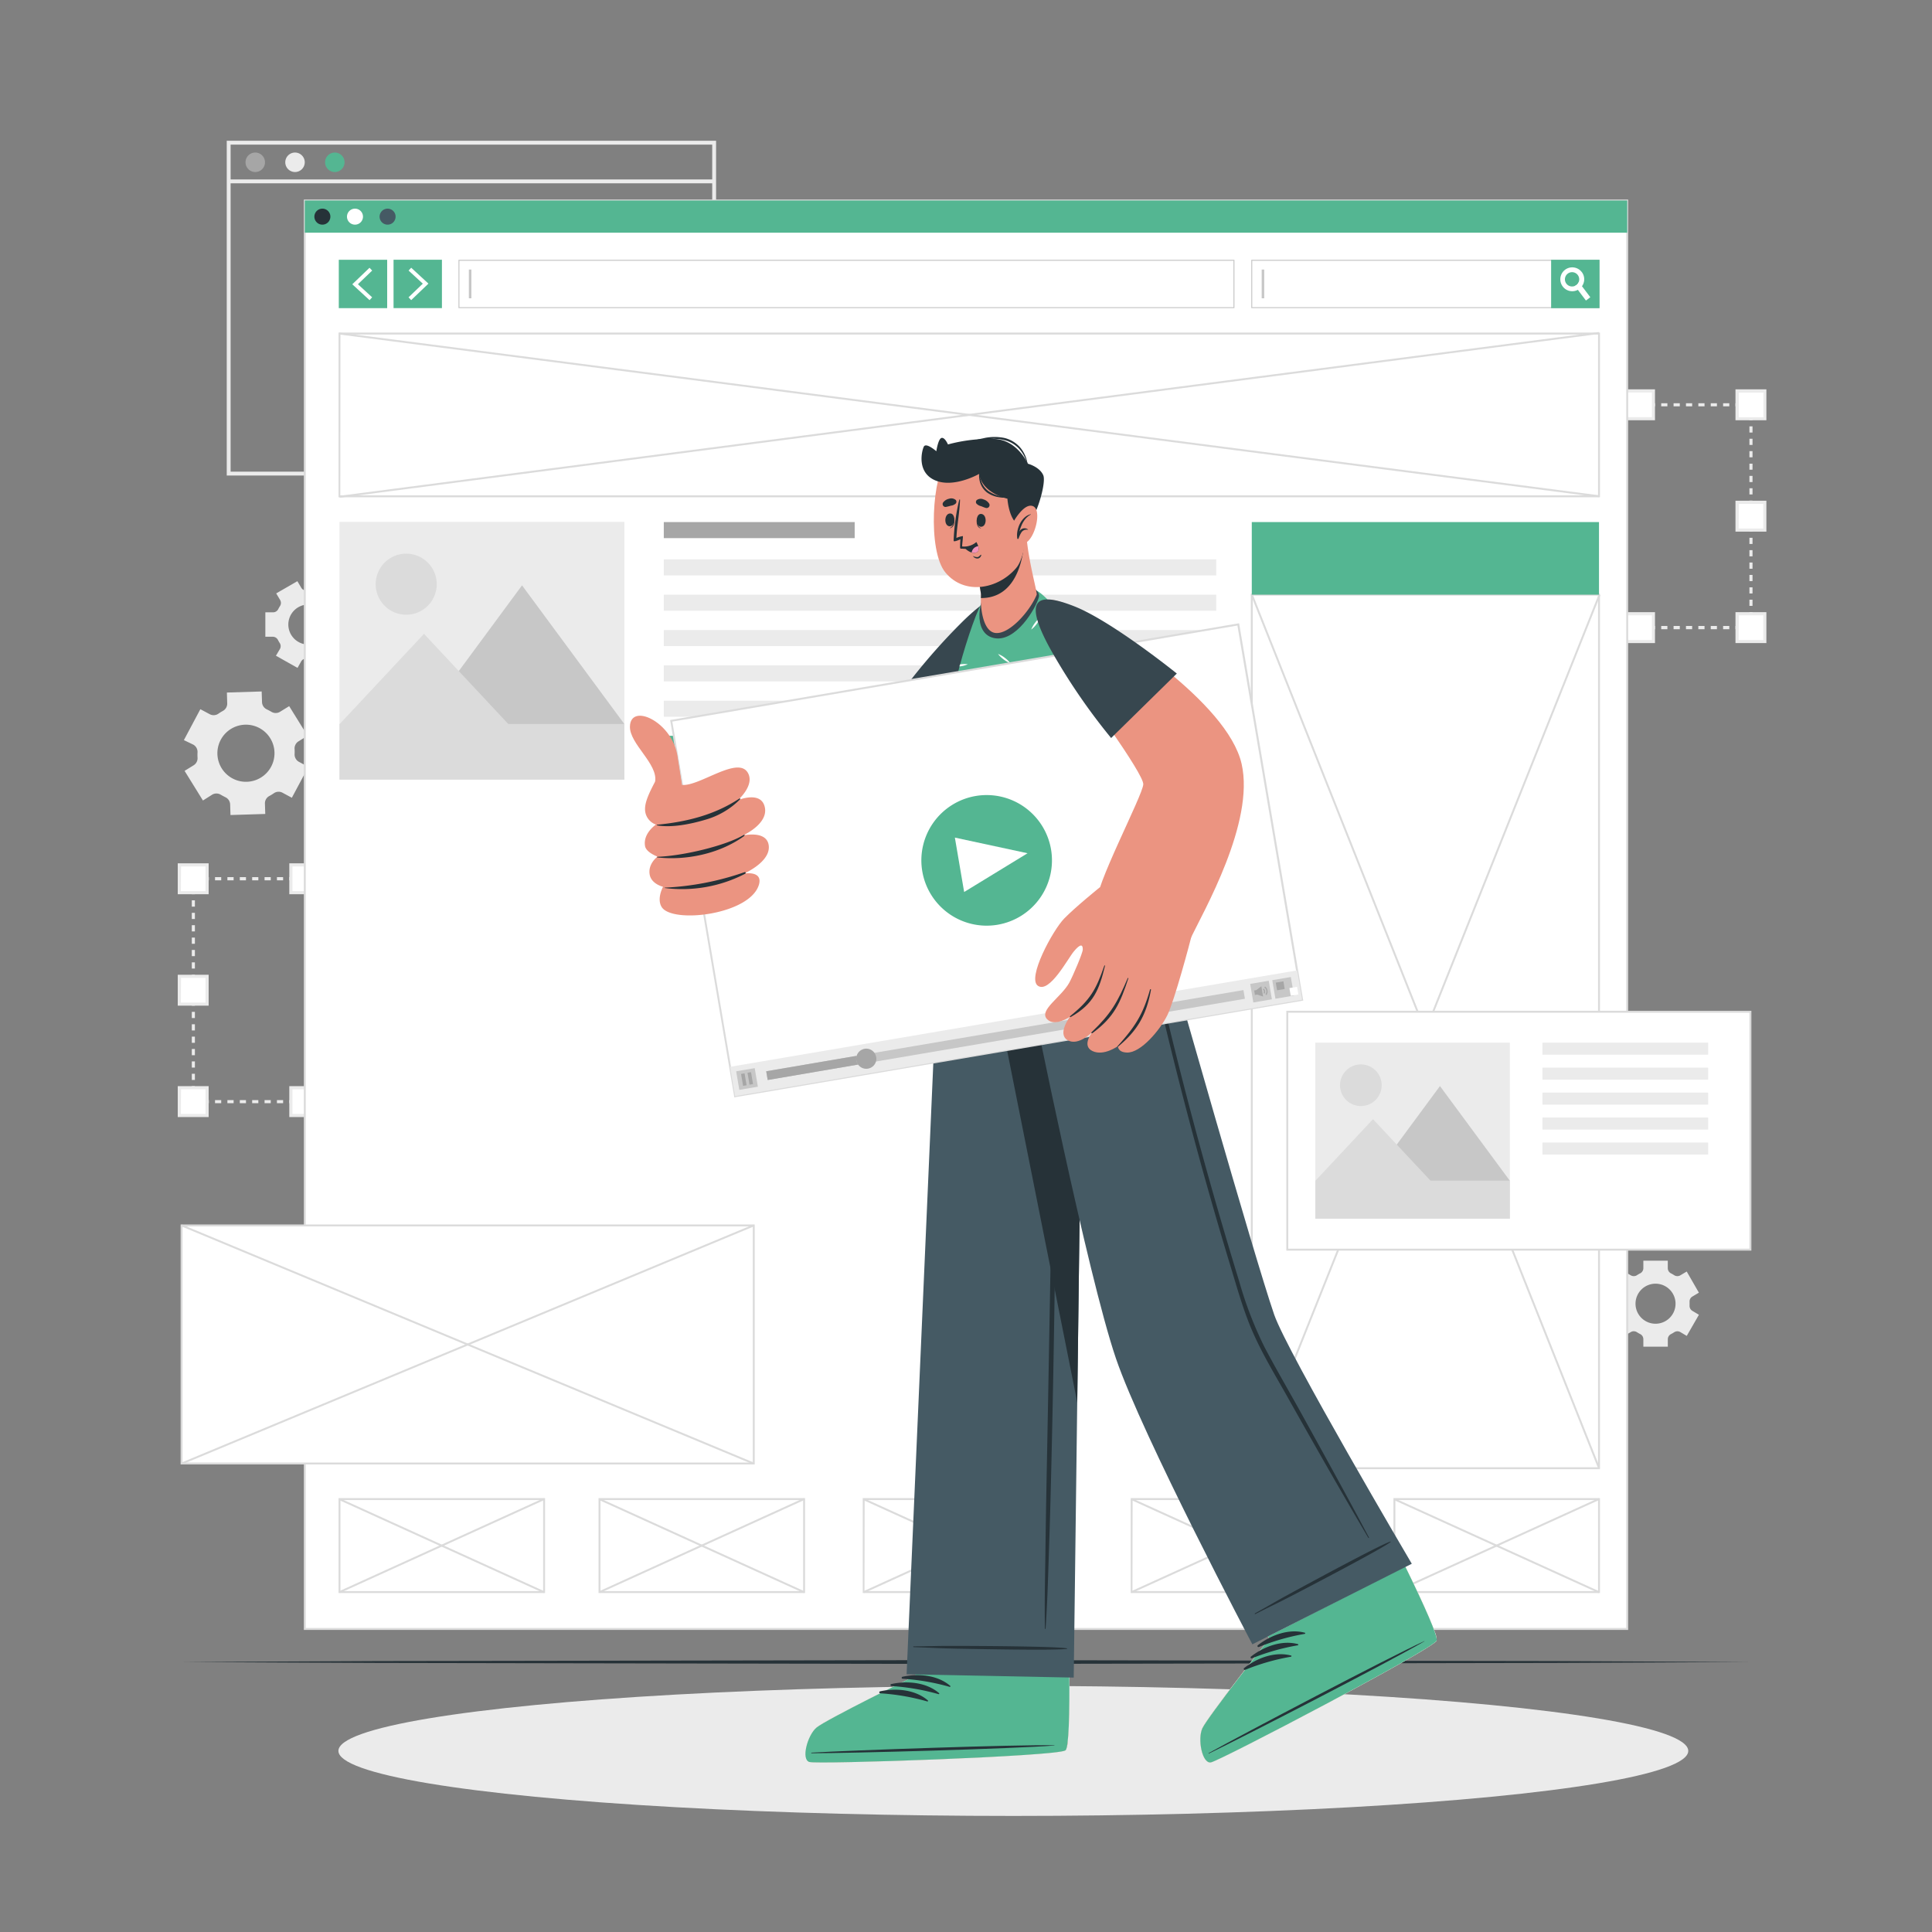 <svg xmlns="http://www.w3.org/2000/svg" viewBox="0 0 500 500"><rect x="0" y="0" width="500" height="500" fill="#808080" stroke="none"/><g id="freepik--background-complete--inject-14"><polygon points="108.12 285.5 106.91 285.5 106.91 284.7 107.31 284.7 107.31 284.3 108.12 284.3 108.12 285.5" style="fill:#ebebeb"></polygon><path d="M105.31,285.5h-1.6v-.8h1.6Zm-3.2,0h-1.6v-.8h1.6Zm-3.21,0H97.3v-.8h1.6Zm-3.2,0H94.1v-.8h1.6Zm-3.2,0H90.89v-.8H92.5Zm-3.21,0h-1.6v-.8h1.6Zm-3.2,0h-1.6v-.8h1.6Zm-3.21,0h-1.6v-.8h1.6Zm-3.2,0h-1.6v-.8h1.6Zm-3.2,0H74.87v-.8h1.61Zm-3.21,0h-1.6v-.8h1.6Zm-3.2,0h-1.6v-.8h1.6Zm-3.21,0h-1.6v-.8h1.6Zm-3.2,0h-1.6v-.8h1.6Zm-3.2,0H58.85v-.8h1.61Zm-3.21,0h-1.6v-.8h1.6Zm-3.2,0h-1.6v-.8h1.6Z" style="fill:#ebebeb"></path><polygon points="50.84 285.5 49.64 285.5 49.64 284.3 50.44 284.3 50.44 284.7 50.84 284.7 50.84 285.5" style="fill:#ebebeb"></polygon><path d="M50.44,282.7h-.8v-1.6h.8Zm0-3.21h-.8v-1.6h.8Zm0-3.2h-.8v-1.6h.8Zm0-3.2h-.8v-1.61h.8Zm0-3.21h-.8v-1.6h.8Zm0-3.2h-.8v-1.6h.8Zm0-3.21h-.8v-1.6h.8Zm0-3.2h-.8v-1.6h.8Zm0-3.2h-.8v-1.61h.8Zm0-3.21h-.8v-1.6h.8Zm0-3.2h-.8v-1.6h.8Zm0-3.21h-.8v-1.6h.8Zm0-3.2h-.8v-1.6h.8Zm0-3.2h-.8v-1.61h.8Zm0-3.21h-.8v-1.6h.8Zm0-3.2h-.8V233h.8Zm0-3.21h-.8v-1.6h.8Z" style="fill:#ebebeb"></path><polygon points="50.44 228.23 49.64 228.23 49.64 227.03 50.84 227.03 50.84 227.83 50.44 227.83 50.44 228.23" style="fill:#ebebeb"></polygon><path d="M105.31,227.83h-1.6V227h1.6Zm-3.2,0h-1.6V227h1.6Zm-3.21,0H97.3V227h1.6Zm-3.2,0H94.1V227h1.6Zm-3.2,0H90.89V227H92.5Zm-3.21,0h-1.6V227h1.6Zm-3.2,0h-1.6V227h1.6Zm-3.21,0h-1.6V227h1.6Zm-3.2,0h-1.6V227h1.6Zm-3.2,0H74.87V227h1.61Zm-3.21,0h-1.6V227h1.6Zm-3.2,0h-1.6V227h1.6Zm-3.21,0h-1.6V227h1.6Zm-3.2,0h-1.6V227h1.6Zm-3.2,0H58.85V227h1.61Zm-3.21,0h-1.6V227h1.6Zm-3.2,0h-1.6V227h1.6Z" style="fill:#ebebeb"></path><polygon points="108.12 228.23 107.31 228.23 107.31 227.83 106.91 227.83 106.91 227.03 108.12 227.03 108.12 228.23" style="fill:#ebebeb"></polygon><path d="M108.12,282.7h-.81v-1.6h.81Zm0-3.21h-.81v-1.6h.81Zm0-3.2h-.81v-1.6h.81Zm0-3.2h-.81v-1.61h.81Zm0-3.21h-.81v-1.6h.81Zm0-3.2h-.81v-1.6h.81Zm0-3.21h-.81v-1.6h.81Zm0-3.2h-.81v-1.6h.81Zm0-3.2h-.81v-1.61h.81Zm0-3.21h-.81v-1.6h.81Zm0-3.2h-.81v-1.6h.81Zm0-3.21h-.81v-1.6h.81Zm0-3.2h-.81v-1.6h.81Zm0-3.2h-.81v-1.61h.81Zm0-3.21h-.81v-1.6h.81Zm0-3.2h-.81V233h.81Zm0-3.2h-.81v-1.61h.81Z" style="fill:#ebebeb"></path><rect x="46.45" y="281.51" width="7.19" height="7.19" style="fill:#fff"></rect><path d="M54,289.09h-8v-8h8Zm-7.19-.8h6.39v-6.38H46.85Z" style="fill:#ebebeb"></path><rect x="46.48" y="252.67" width="7.19" height="7.19" style="fill:#fff"></rect><path d="M54,260.26h-8v-8h8Zm-7.19-.8h6.39v-6.39H46.85Z" style="fill:#ebebeb"></path><rect x="46.48" y="223.84" width="7.19" height="7.19" style="fill:#fff"></rect><path d="M54,231.42h-8v-8h8Zm-7.19-.8h6.39v-6.38H46.85Z" style="fill:#ebebeb"></path><rect x="104.15" y="281.51" width="7.19" height="7.19" style="fill:#fff"></rect><path d="M111.71,289.09h-8v-8h8Zm-7.19-.8h6.39v-6.38h-6.39Z" style="fill:#ebebeb"></path><rect x="104.15" y="252.67" width="7.19" height="7.19" style="fill:#fff"></rect><path d="M111.71,260.26h-8v-8h8Zm-7.19-.8h6.39v-6.39h-6.39Z" style="fill:#ebebeb"></path><rect x="104.15" y="223.84" width="7.19" height="7.19" style="fill:#fff"></rect><path d="M111.71,231.42h-8v-8h8Zm-7.19-.8h6.39v-6.38h-6.39Z" style="fill:#ebebeb"></path><rect x="75.32" y="223.84" width="7.19" height="7.19" style="fill:#fff"></rect><path d="M82.87,231.42h-8v-8h8Zm-7.18-.8h6.38v-6.38H75.69Z" style="fill:#ebebeb"></path><rect x="75.29" y="281.51" width="7.19" height="7.19" style="fill:#fff"></rect><path d="M82.87,289.09h-8v-8h8Zm-7.18-.8h6.38v-6.38H75.69Z" style="fill:#ebebeb"></path><polygon points="453.55 162.84 452.35 162.84 452.35 162.03 452.75 162.03 452.75 161.63 453.55 161.63 453.55 162.84" style="fill:#ebebeb"></polygon><path d="M450.75,162.84h-1.61V162h1.61Zm-3.21,0h-1.6V162h1.6Zm-3.2,0h-1.6V162h1.6Zm-3.21,0h-1.6V162h1.6Zm-3.2,0h-1.6V162h1.6Zm-3.2,0h-1.61V162h1.61Zm-3.21,0h-1.6V162h1.6Zm-3.2,0h-1.6V162h1.6Zm-3.21,0h-1.6V162h1.6Zm-3.2,0h-1.6V162h1.6Zm-3.2,0H417.1V162h1.61Zm-3.21,0h-1.6V162h1.6Zm-3.2,0h-1.6V162h1.6Zm-3.21,0h-1.6V162h1.6Zm-3.2,0h-1.6V162h1.6Zm-3.2,0h-1.61V162h1.61Zm-3.21,0h-1.6V162h1.6Z" style="fill:#ebebeb"></path><polygon points="396.28 162.84 395.08 162.84 395.08 161.63 395.88 161.63 395.88 162.03 396.28 162.03 396.28 162.84" style="fill:#ebebeb"></polygon><path d="M395.88,160h-.8v-1.6h.8Zm0-3.2h-.8v-1.6h.8Zm0-3.21h-.8V152h.8Zm0-3.2h-.8v-1.6h.8Zm0-3.2h-.8v-1.61h.8Zm0-3.21h-.8v-1.6h.8Zm0-3.2h-.8v-1.6h.8Zm0-3.21h-.8V136h.8Zm0-3.2h-.8v-1.6h.8Zm0-3.2h-.8v-1.61h.8Zm0-3.21h-.8v-1.6h.8Zm0-3.2h-.8v-1.6h.8Zm0-3.2h-.8V120h.8Zm0-3.21h-.8v-1.6h.8Zm0-3.2h-.8v-1.6h.8Zm0-3.21h-.8v-1.6h.8Zm0-3.2h-.8v-1.6h.8Z" style="fill:#ebebeb"></path><polygon points="395.88 105.57 395.08 105.57 395.08 104.36 396.28 104.36 396.28 105.17 395.88 105.17 395.88 105.57" style="fill:#ebebeb"></polygon><path d="M450.75,105.16h-1.61v-.8h1.61Zm-3.21,0h-1.6v-.8h1.6Zm-3.2,0h-1.6v-.8h1.6Zm-3.21,0h-1.6v-.8h1.6Zm-3.2,0h-1.6v-.8h1.6Zm-3.2,0h-1.61v-.8h1.61Zm-3.21,0h-1.6v-.8h1.6Zm-3.2,0h-1.6v-.8h1.6Zm-3.21,0h-1.6v-.8h1.6Zm-3.2,0h-1.6v-.8h1.6Zm-3.2,0H417.1v-.8h1.61Zm-3.21,0h-1.6v-.8h1.6Zm-3.2,0h-1.6v-.8h1.6Zm-3.21,0h-1.6v-.8h1.6Zm-3.2,0h-1.6v-.8h1.6Zm-3.2,0h-1.61v-.8h1.61Zm-3.21,0h-1.6v-.8h1.6Z" style="fill:#ebebeb"></path><polygon points="453.55 105.57 452.75 105.57 452.75 105.17 452.35 105.17 452.35 104.36 453.55 104.36 453.55 105.57" style="fill:#ebebeb"></polygon><path d="M453.55,160h-.8v-1.6h.8Zm0-3.2h-.8v-1.6h.8Zm0-3.21h-.8V152h.8Zm0-3.2h-.8v-1.6h.8Zm0-3.2h-.8v-1.61h.8Zm0-3.21h-.8v-1.6h.8Zm0-3.2h-.8v-1.6h.8Zm0-3.21h-.8V136h.8Zm0-3.2h-.8v-1.6h.8Zm0-3.2h-.8v-1.61h.8Zm0-3.21h-.8v-1.6h.8Zm0-3.2h-.8v-1.6h.8Zm0-3.2h-.8V120h.8Zm0-3.21h-.8v-1.6h.8Zm0-3.2h-.8v-1.6h.8Zm0-3.21h-.8v-1.6h.8Zm0-3.2h-.8v-1.6h.8Z" style="fill:#ebebeb"></path><rect x="391.88" y="158.84" width="7.19" height="7.19" style="fill:#fff"></rect><path d="M399.47,166.43h-8v-8h8Zm-7.19-.8h6.39v-6.39h-6.39Z" style="fill:#ebebeb"></path><rect x="391.91" y="130.01" width="7.19" height="7.19" style="fill:#fff"></rect><path d="M399.47,137.59h-8v-8h8Zm-7.19-.8h6.39v-6.38h-6.39Z" style="fill:#ebebeb"></path><rect x="391.91" y="101.17" width="7.19" height="7.19" style="fill:#fff"></rect><path d="M399.47,108.76h-8v-8h8Zm-7.19-.8h6.39v-6.39h-6.39Z" style="fill:#ebebeb"></path><rect x="449.59" y="158.84" width="7.19" height="7.19" style="fill:#fff"></rect><path d="M457.14,166.43h-8v-8h8Zm-7.18-.8h6.38v-6.39H450Z" style="fill:#ebebeb"></path><rect x="449.59" y="130.01" width="7.19" height="7.19" style="fill:#fff"></rect><path d="M457.14,137.59h-8v-8h8Zm-7.18-.8h6.38v-6.38H450Z" style="fill:#ebebeb"></path><rect x="449.59" y="101.17" width="7.19" height="7.19" style="fill:#fff"></rect><path d="M457.14,108.76h-8v-8h8ZM450,108h6.38v-6.39H450Z" style="fill:#ebebeb"></path><rect x="420.75" y="101.17" width="7.19" height="7.19" style="fill:#fff"></rect><path d="M428.31,108.76h-8v-8h8Zm-7.19-.8h6.39v-6.39h-6.39Z" style="fill:#ebebeb"></path><rect x="420.72" y="158.84" width="7.19" height="7.19" style="fill:#fff"></rect><path d="M428.31,166.43h-8v-8h8Zm-7.19-.8h6.39v-6.39h-6.39Z" style="fill:#ebebeb"></path><path d="M185.32,123.06H58.68V36.42H185.32Zm-125.64-1H184.32V37.42H59.68Z" style="fill:#ebebeb"></path><path d="M68.58,42a2.52,2.52,0,1,1-2.52-2.52A2.52,2.52,0,0,1,68.58,42Z" style="fill:#a6a6a6"></path><path d="M78.87,42a2.52,2.52,0,1,1-2.52-2.52A2.52,2.52,0,0,1,78.87,42Z" style="fill:#ebebeb"></path><path d="M89.17,42a2.52,2.52,0,1,1-2.52-2.52A2.52,2.52,0,0,1,89.17,42Z" style="fill:#54B692"></path><rect x="59.18" y="46.44" width="125.64" height="1" style="fill:#ebebeb"></rect><path d="M54.88,205.68a2.14,2.14,0,0,1,2.26,0l.57.32.6.31a2.13,2.13,0,0,1,1.25,1.86l.09,2.76,9-.28-.09-2.76A2.16,2.16,0,0,1,69.71,206a12.15,12.15,0,0,0,1.15-.7,2.13,2.13,0,0,1,2.24-.15l2.43,1.31,4.27-8-2.44-1.3a2.17,2.17,0,0,1-1.12-1.95,12.07,12.07,0,0,0,0-1.34,2.14,2.14,0,0,1,1-2l2.35-1.46-4.75-7.66-2.37,1.46a2.13,2.13,0,0,1-2.24,0l-.57-.32q-.3-.16-.6-.3a2.15,2.15,0,0,1-1.25-1.87l-.09-2.77-9,.28.08,2.76a2.13,2.13,0,0,1-1.13,2,11.35,11.35,0,0,0-1.14.71,2.15,2.15,0,0,1-2.24.14l-2.44-1.3-4.26,8L50,192.7a2.16,2.16,0,0,1,1.12,2,12.18,12.18,0,0,0,0,1.35,2.14,2.14,0,0,1-1,2l-2.35,1.45,4.75,7.67Zm2.26-14.24a7.39,7.39,0,1,1,3,10A7.39,7.39,0,0,1,57.14,191.44Z" style="fill:#ebebeb"></path><path d="M77.94,171.18a1.48,1.48,0,0,1,1.39-.74h.94a1.51,1.51,0,0,1,1.39.73l1,1.68,5.47-3.15-1-1.68a1.5,1.5,0,0,1,.06-1.58,9.23,9.23,0,0,0,.47-.82,1.51,1.51,0,0,1,1.33-.83h1.94v-6.32H89a1.5,1.5,0,0,1-1.33-.83c-.15-.28-.3-.55-.47-.81a1.5,1.5,0,0,1-.06-1.58l1-1.68-5.47-3.16-1,1.69a1.49,1.49,0,0,1-1.39.73h-.93a1.49,1.49,0,0,1-1.39-.73l-1-1.69-5.48,3.16,1,1.68a1.48,1.48,0,0,1,0,1.57c-.17.27-.33.54-.47.82a1.5,1.5,0,0,1-1.34.83H68.67v6.32H70.6a1.51,1.51,0,0,1,1.34.84,8.13,8.13,0,0,0,.47.81,1.5,1.5,0,0,1,0,1.58l-1,1.68L77,172.85Zm-3.32-9.54a5.18,5.18,0,1,1,5.18,5.17A5.18,5.18,0,0,1,74.62,161.64Z" style="fill:#ebebeb"></path><path d="M438,339.26a1.5,1.5,0,0,1-.74-1.4c0-.15,0-.3,0-.46s0-.31,0-.47a1.49,1.49,0,0,1,.73-1.39l1.68-1-3.15-5.47-1.68,1a1.52,1.52,0,0,1-1.58-.06,7.28,7.28,0,0,0-.82-.47,1.51,1.51,0,0,1-.82-1.34v-1.93H425.3v1.93a1.5,1.5,0,0,1-.83,1.34,8.13,8.13,0,0,0-.81.47,1.52,1.52,0,0,1-1.58.06l-1.68-1-3.16,5.47,1.69,1a1.49,1.49,0,0,1,.73,1.38c0,.16,0,.31,0,.47s0,.31,0,.46a1.52,1.52,0,0,1-.73,1.4l-1.69,1,3.16,5.47,1.68-1a1.5,1.5,0,0,1,1.57.06c.27.17.54.33.82.47a1.5,1.5,0,0,1,.83,1.34v1.93h6.33V346.6a1.5,1.5,0,0,1,.83-1.34,8.13,8.13,0,0,0,.81-.47,1.52,1.52,0,0,1,1.58-.06l1.68,1,3.15-5.47Zm-9.54,3.32a5.18,5.18,0,1,1,5.17-5.18A5.18,5.18,0,0,1,428.47,342.58Z" style="fill:#ebebeb"></path></g><g id="freepik--Shadow--inject-14"><ellipse cx="262.25" cy="453.13" rx="174.67" ry="16.83" style="fill:#ebebeb"></ellipse></g><g id="freepik--Floor--inject-14"><polygon points="46.98 430.13 97.74 429.88 148.49 429.8 250 429.63 351.51 429.8 402.26 429.88 453.01 430.13 402.26 430.37 351.51 430.46 250 430.63 148.49 430.46 97.74 430.37 46.98 430.13" style="fill:#263238"></polygon></g><g id="freepik--Screens--inject-14"><rect x="78.88" y="51.89" width="342.24" height="369.68" style="fill:#fff"></rect><path d="M421.37,421.82H78.63V51.64H421.37Zm-342.24-.5H420.87V52.14H79.13Z" style="fill:#dbdbdb"></path><rect x="78.88" y="51.89" width="342.24" height="8.33" style="fill:#54B692"></rect><path d="M85.5,56.06A2.07,2.07,0,1,1,83.44,54,2.06,2.06,0,0,1,85.5,56.06Z" style="fill:#263238"></path><path d="M93.94,56.06A2.07,2.07,0,1,1,91.87,54,2.07,2.07,0,0,1,93.94,56.06Z" style="fill:#fff"></path><path d="M102.38,56.06A2.07,2.07,0,1,1,100.31,54,2.07,2.07,0,0,1,102.38,56.06Z" style="fill:#455a64"></path><rect x="323.96" y="67.35" width="89.86" height="12.26" style="fill:#fff"></rect><path d="M413.94,79.74H323.83V67.23h90.11Zm-89.86-.25h89.61v-12H324.08Z" style="fill:#c7c7c7"></path><rect x="401.43" y="67.23" width="12.52" height="12.52" style="fill:#54B692"></rect><path d="M411.57,76.92l-1.13.86L408.34,75l-.76-1a2.16,2.16,0,0,0,.44-.25,1.94,1.94,0,0,0,.58-.76l.81,1.08Z" style="fill:#fff"></path><path d="M409.35,70.4a3.09,3.09,0,1,0-1,4.61,2.44,2.44,0,0,0,.43-.28,3.09,3.09,0,0,0,.58-4.33ZM408,73.75a2.16,2.16,0,0,1-.44.25,1.85,1.85,0,1,1,1-1A1.94,1.94,0,0,1,408,73.75Z" style="fill:#fff"></path><rect x="326.52" y="69.76" width="0.66" height="7.44" style="fill:#c7c7c7"></rect><rect x="118.78" y="67.35" width="200.57" height="12.26" style="fill:#fff"></rect><path d="M319.47,79.74H118.65V67.23H319.47ZM118.9,79.49H319.22v-12H118.9Z" style="fill:#c7c7c7"></path><rect x="121.34" y="69.76" width="0.66" height="7.44" style="fill:#c7c7c7"></rect><rect x="87.68" y="67.23" width="12.52" height="12.52" style="fill:#54B692"></rect><polygon points="95.64 77.68 91.17 73.57 95.63 69.3 96.32 70.02 92.63 73.56 96.31 76.94 95.64 77.68" style="fill:#fff"></polygon><rect x="101.86" y="67.23" width="12.52" height="12.52" transform="translate(216.23 146.97) rotate(180)" style="fill:#54B692"></rect><polygon points="106.42 69.29 110.88 73.4 106.42 77.67 105.73 76.95 109.42 73.41 105.74 70.02 106.42 69.29" style="fill:#fff"></polygon><rect x="229.78" y="-55.6" width="42.13" height="325.96" transform="translate(358.22 -143.46) rotate(90)" style="fill:#fff"></rect><path d="M414.07,128.69H87.61V86.07H414.07Zm-326-.5H413.57V86.57H88.11Z" style="fill:#dbdbdb"></path><rect x="250.59" y="-56.95" width="0.5" height="328.67" transform="translate(112.19 342.39) rotate(-82.64)" style="fill:#dbdbdb"></rect><rect x="86.5" y="107.13" width="328.67" height="0.5" transform="translate(-11.75 33.24) rotate(-7.41)" style="fill:#dbdbdb"></rect><path d="M141.06,412.28H87.61V387.71h53.45Zm-52.95-.5h52.45V388.21H88.11Z" style="fill:#dbdbdb"></path><rect x="114.09" y="370.91" width="0.5" height="58.16" transform="translate(-297.13 338.62) rotate(-65.56)" style="fill:#dbdbdb"></rect><rect x="85.25" y="399.75" width="58.16" height="0.5" transform="translate(-155.35 83.23) rotate(-24.46)" style="fill:#dbdbdb"></rect><path d="M414.07,412.28H360.62V387.71h53.45Zm-52.95-.5h52.45V388.21H361.12Z" style="fill:#dbdbdb"></path><rect x="387.09" y="370.91" width="0.5" height="58.16" transform="translate(-137.06 587.17) rotate(-65.56)" style="fill:#dbdbdb"></rect><rect x="358.26" y="399.75" width="58.16" height="0.5" transform="translate(-130.89 196.36) rotate(-24.47)" style="fill:#dbdbdb"></rect><path d="M346.08,412.28H292.62V387.71h53.46Zm-53-.5h52.46V388.21H293.12Z" style="fill:#dbdbdb"></path><rect x="319.1" y="370.91" width="0.5" height="58.16" transform="translate(-176.93 525.26) rotate(-65.56)" style="fill:#dbdbdb"></rect><rect x="290.27" y="399.75" width="58.16" height="0.5" transform="translate(-136.95 168.11) rotate(-24.46)" style="fill:#dbdbdb"></rect><path d="M208.35,412.28H154.9V387.71h53.45Zm-52.95-.5h52.45V388.21H155.4Z" style="fill:#dbdbdb"></path><rect x="181.38" y="370.91" width="0.5" height="58.16" transform="translate(-257.67 399.88) rotate(-65.56)" style="fill:#dbdbdb"></rect><rect x="152.55" y="399.75" width="58.16" height="0.5" transform="translate(-149.36 111.15) rotate(-24.47)" style="fill:#dbdbdb"></rect><path d="M276.73,412.28H223.27V387.71h53.46Zm-53-.5h52.46V388.21H223.77Z" style="fill:#dbdbdb"></path><rect x="249.75" y="370.91" width="0.5" height="58.16" transform="translate(-217.59 462.13) rotate(-65.56)" style="fill:#dbdbdb"></rect><rect x="220.92" y="399.75" width="58.16" height="0.5" transform="translate(-143.23 139.48) rotate(-24.47)" style="fill:#dbdbdb"></rect><rect x="87.86" y="135.05" width="73.73" height="66.71" transform="translate(249.45 336.82) rotate(180)" style="fill:#ebebeb"></rect><path d="M97.38,149.64a7.9,7.9,0,1,0,6.2-6.2A7.9,7.9,0,0,0,97.38,149.64Z" style="fill:#dbdbdb"></path><polygon points="108.61 187.39 161.59 187.39 135.1 151.49 108.61 187.39" style="fill:#c7c7c7"></polygon><polygon points="87.86 187.43 131.6 187.43 109.73 164.04 87.86 187.43" style="fill:#dbdbdb"></polygon><rect x="87.86" y="187.39" width="73.73" height="14.37" style="fill:#dbdbdb"></rect><rect x="171.79" y="135.11" width="49.4" height="4.16" style="fill:#a6a6a6"></rect><rect x="171.79" y="144.76" width="142.97" height="4.16" style="fill:#ebebeb"></rect><rect x="171.79" y="153.9" width="142.97" height="4.16" style="fill:#ebebeb"></rect><rect x="171.79" y="163.05" width="142.97" height="4.16" style="fill:#ebebeb"></rect><rect x="171.79" y="172.19" width="142.97" height="4.16" style="fill:#ebebeb"></rect><rect x="171.79" y="181.34" width="142.97" height="4.16" style="fill:#ebebeb"></rect><rect x="246.09" y="211.17" width="49.4" height="4.16" style="fill:#a6a6a6"></rect><rect x="246.09" y="220.81" width="68.68" height="4.16" style="fill:#ebebeb"></rect><rect x="246.09" y="229.96" width="68.68" height="4.16" style="fill:#ebebeb"></rect><rect x="246.09" y="239.1" width="68.68" height="4.16" style="fill:#ebebeb"></rect><rect x="246.09" y="248.25" width="68.68" height="4.16" style="fill:#ebebeb"></rect><rect x="246.09" y="257.39" width="68.68" height="4.16" style="fill:#ebebeb"></rect><rect x="171.79" y="190.42" width="142.97" height="11.34" style="fill:#54B692"></rect><rect x="323.96" y="153.9" width="89.86" height="226.08" style="fill:#fff"></rect><path d="M414.07,380.23H323.71V153.65h90.36Zm-89.86-.5h89.36V154.15H324.21Z" style="fill:#dbdbdb"></path><rect x="247.24" y="266.69" width="243.29" height="0.5" transform="translate(-15.76 510.63) rotate(-68.25)" style="fill:#dbdbdb"></rect><rect x="368.64" y="145.3" width="0.5" height="243.29" transform="translate(-72.51 155.13) rotate(-21.68)" style="fill:#dbdbdb"></rect><rect x="323.96" y="135.11" width="89.86" height="18.79" style="fill:#54B692"></rect><rect x="90.21" y="273.91" width="61.63" height="148.08" transform="translate(468.98 226.93) rotate(90)" style="fill:#fff"></rect><path d="M195.32,379H46.74V316.89H195.32Zm-148.08-.5H194.82V317.39H47.24Z" style="fill:#dbdbdb"></path><polygon points="194.97 379 46.89 317.37 47.08 316.91 195.16 378.54 194.97 379" style="fill:#dbdbdb"></polygon><polygon points="47.08 379 46.89 378.54 194.97 316.91 195.16 317.37 47.08 379" style="fill:#dbdbdb"></polygon><rect x="362.3" y="232.69" width="61.57" height="119.86" transform="translate(685.7 -100.46) rotate(90)" style="fill:#fff"></rect><path d="M453.26,323.66H332.9V261.59H453.26Zm-119.86-.5H452.76V262.09H333.4Z" style="fill:#dbdbdb"></path><rect x="340.4" y="269.84" width="50.35" height="45.56" transform="translate(731.15 585.24) rotate(180)" style="fill:#ebebeb"></rect><path d="M346.9,279.81a5.39,5.39,0,1,0,4.24-4.24A5.4,5.4,0,0,0,346.9,279.81Z" style="fill:#dbdbdb"></path><polygon points="354.57 305.58 390.75 305.58 372.66 281.07 354.57 305.58" style="fill:#c7c7c7"></polygon><polygon points="340.4 305.61 370.27 305.61 355.33 289.64 340.4 305.61" style="fill:#dbdbdb"></polygon><rect x="340.4" y="305.58" width="50.35" height="9.82" style="fill:#dbdbdb"></rect><rect x="399.18" y="269.84" width="42.89" height="3.12" style="fill:#ebebeb"></rect><rect x="399.18" y="276.3" width="42.89" height="3.12" style="fill:#ebebeb"></rect><rect x="399.18" y="282.76" width="42.89" height="3.12" style="fill:#ebebeb"></rect><rect x="399.18" y="289.22" width="42.89" height="3.12" style="fill:#ebebeb"></rect><rect x="399.18" y="295.68" width="42.89" height="3.12" style="fill:#ebebeb"></rect></g><g id="freepik--Character--inject-14"><path d="M276.79,392s0,40.44,0,40.47c0,7.73-.07,14.51-.45,18a.13.13,0,0,1,0,.06,5.3,5.3,0,0,1-.56,2.39.1.1,0,0,1,0,.05c-2.29,1.57-64.08,3.68-66.26,3s-.5-6.91,1.83-8.91,25.64-13.38,25.64-13.38l.39-40.42Z" style="fill:#eb9481"></path><path d="M276.79,424.15s0,8.28,0,8.31c0,7.73-.07,14.51-.45,18a.13.13,0,0,1,0,.06,10.11,10.11,0,0,1-.56,2.39.1.1,0,0,1,0,.05c-2.29,1.57-64.08,3.68-66.26,3s-.5-6.91,1.83-8.91,25.64-13.38,25.64-13.38l-.11-8.43Z" style="fill:#fff"></path><path d="M209.46,456c2.19.66,64-1.46,66.27-3,.89-.59,1.1-9.61,1-20.51v-.35L236.9,433l0,.68S213.65,445.1,211.3,447.1,207.28,455.36,209.46,456Z" style="fill:#54B692"></path><path d="M210.08,453.58c10.41-.61,52.44-2.09,62.77-1.91.09,0,.09.06,0,.07-10.3.83-52.34,2-62.76,2C209.87,453.76,209.86,453.6,210.08,453.58Z" style="fill:#263238"></path><path d="M233.59,433.94c4.08-.9,9.11-.44,12.34,2.37.13.11,0,.28-.16.25a57.37,57.37,0,0,0-12.14-2.1A.26.26,0,0,1,233.59,433.94Z" style="fill:#263238"></path><path d="M230.7,435.83c4.07-.91,9.1-.45,12.33,2.36.13.11,0,.29-.16.25a58,58,0,0,0-12.14-2.09A.26.26,0,0,1,230.7,435.83Z" style="fill:#263238"></path><path d="M227.8,437.71c4.07-.9,9.11-.45,12.34,2.37.12.11,0,.28-.17.25a57.37,57.37,0,0,0-12.14-2.1A.26.26,0,0,1,227.8,437.71Z" style="fill:#263238"></path><polygon points="280.34 242.05 280.3 244.73 278.79 362.92 278.78 363.37 277.88 434.16 234.63 433.3 242.98 242.19 243.09 239.64 243.52 217.47 280.05 217.47 280.34 242.05" style="fill:#455a64"></polygon><path d="M236.44,426.08c6.75-.06,4.82-.14,11.57-.12,3.3,0,25,.08,28.1.63a.07.07,0,0,1,0,.14c-3.1.47-24.81,0-28.11-.05-6.75-.15-4.81-.18-11.56-.4A.1.1,0,0,1,236.44,426.08Z" style="fill:#263238"></path><path d="M270.55,402.08q.12-9.7.31-19.41.38-19.4.72-38.8.72-38.61,1.24-77.22c.22-14.52.22-29,.59-43.56,0,0,.06,0,.06,0,.24,12.93.09,25.88.07,38.81s-.08,25.88-.2,38.82c-.25,25.74-.61,51.48-1.22,77.22-.17,7.26-.35,14.52-.6,21.77s-.41,14.53-.92,21.77a.09.09,0,0,1-.18,0C270.3,415,270.46,408.54,270.55,402.08Z" style="fill:#263238"></path><polygon points="280.33 242.06 278.79 362.92 249.8 217.47 280.04 217.47 280.33 242.06" style="fill:#263238"></polygon><path d="M342.94,371.76s20.87,33.91,20.88,33.94c3.39,6.95,6.24,13.1,7.41,16.42a.14.14,0,0,1,0,.06,5.2,5.2,0,0,1,.53,2.4.13.13,0,0,1,0,.06c-1.39,2.41-56.15,31.11-58.4,31.47s-3.44-6-2.21-8.83,17.3-23.18,17.3-23.18L308,390Z" style="fill:#eb9481"></path><path d="M371.78,424.58a.13.13,0,0,1,0,.06c-1.39,2.41-56.15,31.11-58.4,31.47s-3.44-6-2.21-8.83,17.3-23.18,17.3-23.18L324.8,418c8.95-4.77,25.22-13.15,35.32-18.34l3.7,6c3.39,6.95,6.24,13.1,7.41,16.42a.14.14,0,0,1,0,.06A5.2,5.2,0,0,1,371.78,424.58Z" style="fill:#fff"></path><path d="M313.37,456.11c2.25-.36,57-29.06,58.4-31.47.54-.91-3.18-9.14-7.95-18.94l-.15-.31-35.54,18.12.33.6s-16,20.35-17.29,23.17S311.12,456.48,313.37,456.11Z" style="fill:#54B692"></path><path d="M312.88,453.66c9.11-5.06,46.34-24.63,55.73-28.94.08,0,.1,0,0,.06-8.92,5.21-46.31,24.48-55.68,29C312.76,453.91,312.69,453.77,312.88,453.66Z" style="fill:#263238"></path><path d="M325.55,425.77c3.28-2.58,8-4.35,12.14-3.22.16,0,.1.27,0,.29a57.65,57.65,0,0,0-11.85,3.38A.26.26,0,0,1,325.55,425.77Z" style="fill:#263238"></path><path d="M323.75,428.72c3.28-2.58,8-4.35,12.15-3.22.16.05.09.27,0,.3A58.08,58.08,0,0,0,324,429.17.26.26,0,0,1,323.75,428.72Z" style="fill:#263238"></path><path d="M322,431.68c3.28-2.59,8-4.36,12.14-3.22.16,0,.1.27,0,.29a57.56,57.56,0,0,0-11.84,3.38A.26.26,0,0,1,322,431.68Z" style="fill:#263238"></path><path d="M247.23,217.44v0c.16.76,2.72,12.61,5.36,22.78,1.93,7.44,3.91,14,5,14.65s7.55,3.54,9.66,4.42c0,0,14.11,70.42,21.55,92.26,6.88,20.15,35.31,74,35.31,74l41.26-20.85s-32.22-54.66-35.61-64.47c-5.25-15.2-26.74-91-26.74-91s3.68-19.34-5.86-31.86Z" style="fill:#455a64"></path><path d="M324.78,417.54c5.9-3.29,4.16-2.43,10.09-5.66,2.9-1.58,22-11.94,24.95-12.93.07,0,.12.08.07.12-2.49,1.9-21.75,11.93-24.68,13.45-6,3.11-4.31,2.15-10.34,5.2A.1.1,0,0,1,324.78,417.54Z" style="fill:#263238"></path><path d="M294.31,244.36c-1.13-.29-2.34-.38-3.49-.56-.93-.15-1.86-.31-2.78-.52a12.1,12.1,0,0,1-4.9-2.06,11.62,11.62,0,0,1-3.18-4.94c-.46-1.08-.93-2.14-1.41-3.21l-.71-1.55a18.32,18.32,0,0,1-.87-1.85c0-.09-.18,0-.14,0a12.12,12.12,0,0,1,.39,1.34c.16.51.31,1,.47,1.55.28.93.56,1.85.87,2.77a21.6,21.6,0,0,0,2,4.86c1.71,2.71,4.75,3.8,7.8,4.19.87.11,1.75.17,2.63.22a18.41,18.41,0,0,0,3.32,0A.15.15,0,0,0,294.31,244.36Z" style="fill:#263238"></path><path d="M254.31,253.24a82.5,82.5,0,0,1,12.93,6,.15.15,0,0,1-.12.27c-4.36-1.87-8.8-3.66-13.05-5.77A.29.29,0,0,1,254.31,253.24Z" style="fill:#263238"></path><path d="M253,223.4c0-.15.27-.18.27,0,0,5.17.3,9.72.73,14.56.2,2.24,2,14.64,5.9,13.74.65-.15,1-.8,1.09-1.78a16,16,0,0,0-.52-3.8c-.43-2.6-.78-5.2-1-7.82a70.52,70.52,0,0,1,.16-14.67.13.13,0,0,1,.25,0,134.35,134.35,0,0,0,1.18,20.25c.49,3.23,2.11,8.08-1.26,8.58s-5.66-7.63-6.08-9.85A74.36,74.36,0,0,1,253,223.4Z" style="fill:#263238"></path><path d="M259.8,252a21,21,0,0,1,.87,2.57,5.72,5.72,0,0,1,.36,2.11c0,.14-.19.15-.26.06a7.55,7.55,0,0,1-.91-2.05c-.29-.8-.61-1.59-.88-2.39A.44.44,0,0,1,259.8,252Z" style="fill:#263238"></path><path d="M354.29,397.9c-5.87-11.06-11.92-22-18-33-3-5.39-6.12-10.73-9-16.2a98,98,0,0,1-6.53-16.89q-5.44-17.72-10.32-35.59t-9.15-35.92c-.72-3-1.5-6-2.08-9a27.94,27.94,0,0,1,0-9.26,29.71,29.71,0,0,0,.07-8.63,56.69,56.69,0,0,0-2-8.42c-.45-1.46-1-2.89-1.45-4.33,0-.16-.3-.09-.25.07,1.78,5.82,3.6,11.71,3.22,17.87-.19,3-1,5.88-.92,8.86a42.18,42.18,0,0,0,1.5,8.75q4.2,18.14,9,36.12t10.21,35.81c1.75,5.77,3.39,11.64,5.87,17.16s5.64,10.74,8.61,16c6.13,10.91,12.31,21.78,18.63,32.57q1.2,2.06,2.41,4.1C354.21,398.07,354.34,398,354.29,397.9Z" style="fill:#263238"></path><path d="M260.33,161.92c-1.32,8-10.39,44.3-24.3,53.34-13,8.45-47,15.75-54.67,13.43-3.34-1-7.69-25.79-4.68-28s43-6.59,45.64-7.49,18.1-20.72,26.74-31.16C256.89,152.59,262.14,150.9,260.33,161.92Z" style="fill:#eb9481"></path><path d="M231.1,182.2l20.65,11.93s8.55-19.84,9.62-30.24-1.64-13.32-12-3.28A158.7,158.7,0,0,0,231.1,182.2Z" style="fill:#37474f"></path><path d="M240.78,233.07c1,1,63.4-2.3,63.71-2.7.81-1.1-21-66.65-35.59-77.15-3.15-2.26-12.13-.1-14.3,2.08-1.36,1.37-4.33,10-6.26,17.14C244.46,186.72,239.89,232.18,240.78,233.07Z" style="fill:#54B692"></path><path d="M278.77,167.11a6.84,6.84,0,0,1-.54-2,.57.57,0,0,1,0-.13c.19.34.39.69.6,1A4.56,4.56,0,0,1,278.77,167.11Z" style="fill:#fff"></path><path d="M259.26,211.27a7.11,7.11,0,0,0,0,2,6.84,6.84,0,0,0,.54,1.95,7.18,7.18,0,0,0,0-2A6.77,6.77,0,0,0,259.26,211.27Z" style="fill:#fff"></path><path d="M276.7,200.26a7.18,7.18,0,0,0,0,2,6.93,6.93,0,0,0,.54,1.95,7.18,7.18,0,0,0,0-2A7.66,7.66,0,0,0,276.7,200.26Z" style="fill:#fff"></path><path d="M277.86,227.14a7.18,7.18,0,0,0,0,2,7.48,7.48,0,0,0,.54,1.94,7.19,7.19,0,0,0,0-2A7.59,7.59,0,0,0,277.86,227.14Z" style="fill:#fff"></path><path d="M296.85,215.49a7.18,7.18,0,0,0,0,2,7.48,7.48,0,0,0,.54,1.94,7.77,7.77,0,0,0-.56-4Z" style="fill:#fff"></path><path d="M255.15,178.82a7.88,7.88,0,0,0,.57,4,7.11,7.11,0,0,0,0-2A6.84,6.84,0,0,0,255.15,178.82Z" style="fill:#fff"></path><path d="M255.15,158.06a7.88,7.88,0,0,0,.57,4,7.19,7.19,0,0,0,0-2A6.86,6.86,0,0,0,255.15,158.06Z" style="fill:#fff"></path><path d="M287,185.58a7.18,7.18,0,0,0,0,2,6.77,6.77,0,0,0,.54,1.94,7.19,7.19,0,0,0,0-2A7.48,7.48,0,0,0,287,185.58Z" style="fill:#fff"></path><path d="M268.82,173.69a7.12,7.12,0,0,0,2,0,6.84,6.84,0,0,0,1.95-.54,7.18,7.18,0,0,0-2,0A7.48,7.48,0,0,0,268.82,173.69Z" style="fill:#fff"></path><path d="M260.69,153.64a7.12,7.12,0,0,0,2,0,6.84,6.84,0,0,0,1.95-.54,7.18,7.18,0,0,0-2,0A7.48,7.48,0,0,0,260.69,153.64Z" style="fill:#fff"></path><path d="M250.47,171.91a6.77,6.77,0,0,1-1.94.54l-.2,0v0c0-.17.09-.34.14-.51A7,7,0,0,1,250.47,171.91Z" style="fill:#fff"></path><path d="M252.47,193a7.18,7.18,0,0,0,2,0,6.77,6.77,0,0,0,1.94-.54,7.11,7.11,0,0,0-2,0A6.84,6.84,0,0,0,252.47,193Z" style="fill:#fff"></path><path d="M271.7,191.35a7.18,7.18,0,0,0,2,0,6.93,6.93,0,0,0,1.95-.54,6.82,6.82,0,0,0-2,0A6.93,6.93,0,0,0,271.7,191.35Z" style="fill:#fff"></path><path d="M266.83,222.55a7.18,7.18,0,0,0,2,0,6.93,6.93,0,0,0,1.95-.54,7.18,7.18,0,0,0-2,0A7.66,7.66,0,0,0,266.83,222.55Z" style="fill:#fff"></path><path d="M286.23,208.64a7.77,7.77,0,0,0,4-.56,7.18,7.18,0,0,0-2,0A7.48,7.48,0,0,0,286.23,208.64Z" style="fill:#fff"></path><path d="M245.57,230.58a7.18,7.18,0,0,0,2,0,6.77,6.77,0,0,0,1.94-.54,7.19,7.19,0,0,0-2,0A7.48,7.48,0,0,0,245.57,230.58Z" style="fill:#fff"></path><path d="M244.11,214.21a7.19,7.19,0,0,0,2,0,7.59,7.59,0,0,0,1.94-.54,7.18,7.18,0,0,0-2,0A7.48,7.48,0,0,0,244.11,214.21Z" style="fill:#fff"></path><path d="M269.29,159.73a7.12,7.12,0,0,0-1.41,1.44,7.2,7.2,0,0,0-1,1.76,7.17,7.17,0,0,0,1.41-1.45A7.33,7.33,0,0,0,269.29,159.73Z" style="fill:#fff"></path><path d="M247.55,181.33a7.33,7.33,0,0,1-1,1.75,7.22,7.22,0,0,1-.5.6c.05-.34.11-.68.17-1A6.65,6.65,0,0,1,247.55,181.33Z" style="fill:#fff"></path><path d="M280.89,179a7.16,7.16,0,0,0-1.41,1.45,6.7,6.7,0,0,0-1,1.75,7.12,7.12,0,0,0,1.41-1.44A7.2,7.2,0,0,0,280.89,179Z" style="fill:#fff"></path><path d="M264.22,197.65a7.39,7.39,0,0,0-1.41,1.44,7.2,7.2,0,0,0-1,1.76,7.71,7.71,0,0,0,2.4-3.2Z" style="fill:#fff"></path><path d="M254,220.33a7.12,7.12,0,0,0-1.41,1.44,7.2,7.2,0,0,0-1,1.76,7.17,7.17,0,0,0,1.41-1.45A7,7,0,0,0,254,220.33Z" style="fill:#fff"></path><path d="M281.23,214.27a7.17,7.17,0,0,0-1.41,1.45,7.33,7.33,0,0,0-1,1.75,7.12,7.12,0,0,0,1.41-1.44A7.2,7.2,0,0,0,281.23,214.27Z" style="fill:#fff"></path><path d="M300.78,225.54a7.85,7.85,0,0,0-2.41,3.2,7.11,7.11,0,0,0,1.41-1.44A7.23,7.23,0,0,0,300.78,225.54Z" style="fill:#fff"></path><path d="M245.09,197.47a5.66,5.66,0,0,1-1-.48l.06-.5A6.19,6.19,0,0,1,245.09,197.47Z" style="fill:#fff"></path><path d="M288.42,198.2a7.17,7.17,0,0,0-1.45-1.41,7.33,7.33,0,0,0-1.75-1,7.12,7.12,0,0,0,1.44,1.41A7.2,7.2,0,0,0,288.42,198.2Z" style="fill:#fff"></path><path d="M290,225.29a7.88,7.88,0,0,0-3.2-2.4,7.71,7.71,0,0,0,3.2,2.4Z" style="fill:#fff"></path><path d="M261.49,171.65a7.39,7.39,0,0,0-1.44-1.41,6.89,6.89,0,0,0-1.76-1,7.12,7.12,0,0,0,1.44,1.41A7.2,7.2,0,0,0,261.49,171.65Z" style="fill:#fff"></path><path d="M270.8,210.76a7.44,7.44,0,0,0-1.45-1.41,7.33,7.33,0,0,0-1.75-1,7.12,7.12,0,0,0,1.44,1.41A7.2,7.2,0,0,0,270.8,210.76Z" style="fill:#fff"></path><path d="M242.76,224.73a7.2,7.2,0,0,1-1.61-.89c0-.2,0-.4,0-.6l.12.08A7.12,7.12,0,0,1,242.76,224.73Z" style="fill:#fff"></path><path d="M267.14,185.24a7.11,7.11,0,0,0-1.44-1.41,6.76,6.76,0,0,0-1.76-1,7.12,7.12,0,0,0,1.44,1.41A7.2,7.2,0,0,0,267.14,185.24Z" style="fill:#fff"></path><path d="M253.22,205.74a7.11,7.11,0,0,0-1.44-1.41,6.92,6.92,0,0,0-1.76-1,6.63,6.63,0,0,0,1.44,1.41A6.92,6.92,0,0,0,253.22,205.74Z" style="fill:#fff"></path><path d="M262.78,230.82a7.12,7.12,0,0,0-1.44-1.41,6.89,6.89,0,0,0-1.76-1,7.44,7.44,0,0,0,1.45,1.41A7.33,7.33,0,0,0,262.78,230.82Z" style="fill:#fff"></path><path d="M255.88,152.5c-2.47,1.83-4.37,11.32,1.29,12.61s10.9-7.65,11.68-10.54S261.23,148.53,255.88,152.5Z" style="fill:#37474f"></path><path d="M257.58,163.81c3.51.45,8.83-5.4,10.71-9.88.13-.31-.64-3.33-1.4-7-.45-2.25-.9-4.77-1.14-7.1l-14.24,5.08a37.23,37.23,0,0,1,2.35,8.8,5.13,5.13,0,0,1,0,1c0,.05,0,.1,0,.16C253.75,156.64,254.19,163.37,257.58,163.81Z" style="fill:#eb9481"></path><path d="M265.07,140c-.15,3-1.27,13.61-9.71,14.69a11.45,11.45,0,0,1-1.5.08,1,1,0,0,1,0-.17,5.13,5.13,0,0,0,0-1,37.39,37.39,0,0,0-2.35-8.8Z" style="fill:#263238"></path><path d="M264.81,123c2.24,5,1.43,20.24-1.82,24-4.7,5.51-13.36,7.09-18.28,1.21-4.77-5.7-3.36-25.58.35-29.13C250.54,113.92,261.51,115.7,264.81,123Z" style="fill:#eb9481"></path><path d="M263.35,146.88h0" style="fill:none;stroke:#f4a69d;stroke-linecap:round;stroke-linejoin:round;stroke-width:0px"></path><path d="M252.87,134s.07.06.07.1c-.08,1,0,2.22.91,2.6,0,0,0,.07,0,.06C252.71,136.54,252.62,135,252.87,134Z" style="fill:#263238"></path><path d="M253.84,133c1.66,0,1.63,3.28.09,3.33S252.45,133,253.84,133Z" style="fill:#263238"></path><path d="M246.94,134s-.08.05-.08.09c0,1-.12,2.22-1.06,2.55a0,0,0,0,0,0,.06C247,136.52,247.13,134.94,246.94,134Z" style="fill:#263238"></path><path d="M246,132.89c-1.66-.14-1.82,3.18-.28,3.31S247.42,133,246,132.89Z" style="fill:#263238"></path><path d="M255.16,131.46c-.45-.12-.85-.31-1.28-.47a2.21,2.21,0,0,1-1.22-.72.71.71,0,0,1,.12-.85,1.76,1.76,0,0,1,1.76-.17,2.62,2.62,0,0,1,1.47,1.12A.76.76,0,0,1,255.16,131.46Z" style="fill:#263238"></path><path d="M244.76,131.2a11.58,11.58,0,0,0,1.32-.33,2.17,2.17,0,0,0,1.29-.59.71.71,0,0,0,0-.86,1.75,1.75,0,0,0-1.73-.35,2.59,2.59,0,0,0-1.58,1A.75.75,0,0,0,244.76,131.2Z" style="fill:#263238"></path><path d="M253.81,143.58c-.25.24-.5.57-.87.6a2.71,2.71,0,0,1-1.11-.27,0,0,0,0,0,0,.05,1.37,1.37,0,0,0,1.3.57,1.09,1.09,0,0,0,.82-.9C253.93,143.57,253.85,143.55,253.81,143.58Z" style="fill:#263238"></path><path d="M252.76,140.49A3.52,3.52,0,0,1,250.4,142a4.43,4.43,0,0,1-1.26,0,.93.93,0,0,1-.24,0l-.23,0a.26.26,0,0,1-.2-.24h0a.41.41,0,0,1,0-.11h0v-.09c0-.79.08-2,.08-2-.29.15-1.78.8-1.75.38a53,53,0,0,1,1.46-10.6c0-.11.2-.08.19,0-.1,3.3-.78,6.57-.93,9.88a6.39,6.39,0,0,1,1.66-.48c.11,0-.21,2.32-.18,2.68a.1.1,0,0,0,0,0,4.85,4.85,0,0,0,3.64-1.1C252.74,140.34,252.82,140.41,252.76,140.49Z" style="fill:#263238"></path><path d="M249.72,141.86a4.11,4.11,0,0,0,1.75,1.14,1.82,1.82,0,0,0,1.13,0c.8-.27.76-1,.56-1.65a4.54,4.54,0,0,0-.44-1A5.35,5.35,0,0,1,249.72,141.86Z" style="fill:#263238"></path><path d="M251.47,143a1.82,1.82,0,0,0,1.13,0c.8-.27.76-1,.56-1.65A1.92,1.92,0,0,0,251.47,143Z" style="fill:#f392b9"></path><path d="M242.59,125.18s0,0,0-.05l0,.07Z" style="fill:#263238"></path><path d="M265,136.3c-3.85-.2-4.28-7.24-4.28-7.24s-6.57-1.39-7.31-6.42c0,0-6.47,3.72-11.33,1.7s-3.57-7.57-3-8.74,3.24,1.18,3.24,1.18.46-3.15,1.32-3.43,1.69,1.67,1.69,1.67a41.22,41.22,0,0,1,12.24-1.41C263.37,114,266,120,266,120s3.06.8,4,3S267.45,136.42,265,136.3Z" style="fill:#263238"></path><path d="M253.53,121.68a8.29,8.29,0,0,0,.46,3,5.51,5.51,0,0,0,1.72,2.36,8.31,8.31,0,0,0,2.7,1.24c.48.11,1,.19,1.49.28s1,.08,1.53.15c-.51.05-1,.06-1.55.09s-1-.07-1.56-.15a6.92,6.92,0,0,1-2.91-1.22,5.24,5.24,0,0,1-1.78-2.63A6.31,6.31,0,0,1,253.53,121.68Z" style="fill:#263238"></path><path d="M266,120.79a9.62,9.62,0,0,0-2.07-4.45,7.6,7.6,0,0,0-4.12-2.46,9.44,9.44,0,0,0-1.2-.24l-1.23-.08c-.82,0-1.64.1-2.47.16s-1.64.26-2.45.47-1.61.44-2.43.64c.78-.31,1.57-.58,2.36-.88s1.64-.41,2.46-.61a13,13,0,0,1,5.08,0,7.78,7.78,0,0,1,4.29,2.71A8.49,8.49,0,0,1,266,120.79Z" style="fill:#263238"></path><path d="M262.16,135.24S265,130,267.35,131s.54,8.26-1.93,9.5a2.65,2.65,0,0,1-3.67-1Z" style="fill:#eb9481"></path><path d="M266.79,133.08s0,0,0,.07c-1.73.92-2.5,2.7-3,4.51A1.45,1.45,0,0,1,266,137a.05.05,0,0,1,0,.1,1.62,1.62,0,0,0-1.71.76,7.71,7.71,0,0,0-.69,1.52c-.07.17-.37.12-.33-.07v-.05C262.89,137,264.34,133.58,266.79,133.08Z" style="fill:#263238"></path><rect x="180.93" y="173.34" width="148.84" height="98.56" transform="translate(-33.7 45.95) rotate(-9.65)" style="fill:#fff"></rect><path d="M190,284l0-.25-16.57-97.4.25-.05,147-25,16.6,97.65L337,259Zm-16-97.25,16.44,96.67,146.24-24.86-16.44-96.67Z" style="fill:#dbdbdb"></path><path d="M272,219.78A16.9,16.9,0,1,1,252.52,206,16.9,16.9,0,0,1,272,219.78Z" style="fill:#54B692"></path><polygon points="249.52 230.85 247.12 216.77 265.93 220.82 249.52 230.85" style="fill:#fff"></polygon><rect x="188.54" y="263.55" width="148.84" height="7.7" transform="translate(-41.1 47.87) rotate(-9.65)" style="fill:#ebebeb"></rect><rect x="197.6" y="266.72" width="125.28" height="2.28" transform="translate(-41.22 47.41) rotate(-9.65)" style="fill:#c7c7c7"></rect><rect x="190.9" y="276.81" width="4.87" height="4.87" transform="translate(-44.08 36.36) rotate(-9.65)" style="fill:#c7c7c7"></rect><rect x="192.05" y="277.82" width="0.92" height="3.13" transform="translate(-44.12 36.24) rotate(-9.65)" style="fill:#a6a6a6"></rect><rect x="193.69" y="277.54" width="0.92" height="3.13" transform="translate(-44.02 36.48) rotate(-9.65)" style="fill:#a6a6a6"></rect><rect x="323.92" y="254.19" width="4.87" height="4.87" transform="translate(-38.4 58.34) rotate(-9.65)" style="fill:#c7c7c7"></rect><rect x="324.67" y="256.24" width="0.95" height="1.18" transform="translate(-38.45 58.14) rotate(-9.65)" style="fill:#a6a6a6"></rect><polygon points="326.89 257.9 325.35 257.39 325.15 256.23 326.44 255.24 326.89 257.9" style="fill:#a6a6a6"></polygon><g id="freepik--u5Zjqx--inject-14"><path d="M327.21,255.57l.18-.26a1.6,1.6,0,0,1,.38,2.21l-.26-.18a1.25,1.25,0,0,0,.22-.95A1.23,1.23,0,0,0,327.21,255.57Z" style="fill:#a6a6a6"></path><path d="M327.26,257.16,327,257a.66.66,0,0,0,.11-.49.65.65,0,0,0-.27-.42l.18-.25A1,1,0,0,1,327.26,257.16Z" style="fill:#a6a6a6"></path></g><rect x="329.64" y="253.22" width="4.87" height="4.87" transform="translate(-38.16 59.29) rotate(-9.65)" style="fill:#c7c7c7"></rect><rect x="330.32" y="254.12" width="2.01" height="2.01" transform="translate(-38.08 59.15) rotate(-9.65)" style="fill:#a6a6a6"></rect><rect x="331.87" y="255.26" width="2.01" height="2.01" transform="matrix(0.99, -0.17, 0.17, 0.99, -38.25, 59.43)" style="fill:#fff"></rect><path d="M221.63,274.43a2.44,2.44,0,0,0,.45,1.08l-23.4,4-.38-2.26,23.4-4A2.55,2.55,0,0,0,221.63,274.43Z" style="fill:#a6a6a6"></path><path d="M226.76,273.56a2.56,2.56,0,0,1-.06,1.17,2.61,2.61,0,0,1-2.07,1.83,2.58,2.58,0,0,1-2.55-1.05,2.44,2.44,0,0,1-.45-1.08,2.61,2.61,0,0,1,2.12-3,2.59,2.59,0,0,1,3,2.13Z" style="fill:#a6a6a6"></path><path d="M280,158.37c7,4.1,37.64,23.15,41.33,39.32,3.45,15.14-9.86,38.19-13.34,45.42-1.51,3.16-23.06-5.67-24.11-9.26s11.94-28.1,12-30.89S280.93,179.57,273,168.6C265.46,158.23,266.89,150.71,280,158.37Z" style="fill:#eb9481"></path><path d="M276.75,254.28c-2.1,3.84-8,7.16-5.76,9.49,2,2.07,5.91-.63,5.91-.63s-3.4,4.46-.58,6.07,6.46-2.21,6.46-2.21-3,3.58-.07,5,6.62-1.28,6.62-1.28-.15,1.61,2.36,1.68c3.59.09,8.54-5.88,10.39-9.61s5.86-18.78,6.43-21.09l-23.87-12.07s-6.35,5.12-9.25,8.11-9.73,15.5-6.74,17.41,7.66-7,9.28-8.95,2.34-1.88,2.29-.44C280.19,246.69,277.67,252.58,276.75,254.28Z" style="fill:#eb9481"></path><path d="M277,262.93c5.14-4.15,6.68-6.85,8.79-13,0-.12.22-.09.19,0-1.51,6.22-2.95,9.89-8.8,13.23C276.92,263.35,276.77,263.12,277,262.93Z" style="fill:#263238"></path><path d="M282.52,267.12c5-4.77,6.66-7.69,9.34-14,0-.08.19,0,.16.06-2.11,6.39-3.63,10-9.22,14.13C282.55,267.52,282.29,267.34,282.52,267.12Z" style="fill:#263238"></path><path d="M289.34,270.62c4.48-5,6.47-8.09,8.29-14.53a.12.12,0,0,1,.24.06c-1.21,6.74-3.67,10.65-8.36,14.59C289.19,271,289.06,270.93,289.34,270.62Z" style="fill:#263238"></path><path d="M287.56,191l17-16.69s-16.81-13.57-26.54-17.4-13.27-2-6.39,10.7A159.47,159.47,0,0,0,287.56,191Z" style="fill:#37474f"></path><path d="M173.15,194.87c-1.58,4.65-6.2,10.75-6.21,14.4a4.2,4.2,0,0,0,2.83,4.13s-3.38,2.21-2.84,5.53c.27,1.7,3.24,2.76,3.24,2.76s-2.63,1.89-2,4.81c.53,2.33,3.43,3,3.43,3s-1.68,3-.39,5.19c2.63,4.46,23,2.06,25.22-5.8,1-3.66-3.88-2.81-3.88-2.81s6.8-2.94,6.41-7.14-6.73-2.71-6.73-2.71,6.57-2.91,5.72-7.23c-.87-4.49-7-1.91-7-1.91s4.16-3.6,2.76-6.76c-2.31-5.21-12.68,3.33-17.28,2.8L175.16,195Z" style="fill:#eb9481"></path><path d="M169.54,202.29c.8-4.61-6.65-9.78-6.51-14.29.18-6.1,10.45-1.4,12.18,7l1.29,8.14Z" style="fill:#eb9481"></path><path d="M172.07,229.72c-.07,0-.08.1,0,.1a35.49,35.49,0,0,0,20.8-3.71c.2-.11.1-.49-.14-.41A72.78,72.78,0,0,1,172.07,229.72Z" style="fill:#263238"></path><path d="M170.08,221.74a.08.08,0,0,0,0,.15c7.09.83,15.86-.75,22.43-5.47.23-.16.27-.53,0-.36C187.91,218.86,176.69,221.53,170.08,221.74Z" style="fill:#263238"></path><path d="M191.39,206.64c-6.48,4.28-13.68,6.05-21.33,6.8-.1,0-.08.15,0,.17,3.84.65,8.67-.34,12.37-1.43a20.53,20.53,0,0,0,9.1-5.32C191.64,206.76,191.53,206.54,191.39,206.64Z" style="fill:#263238"></path></g></svg>